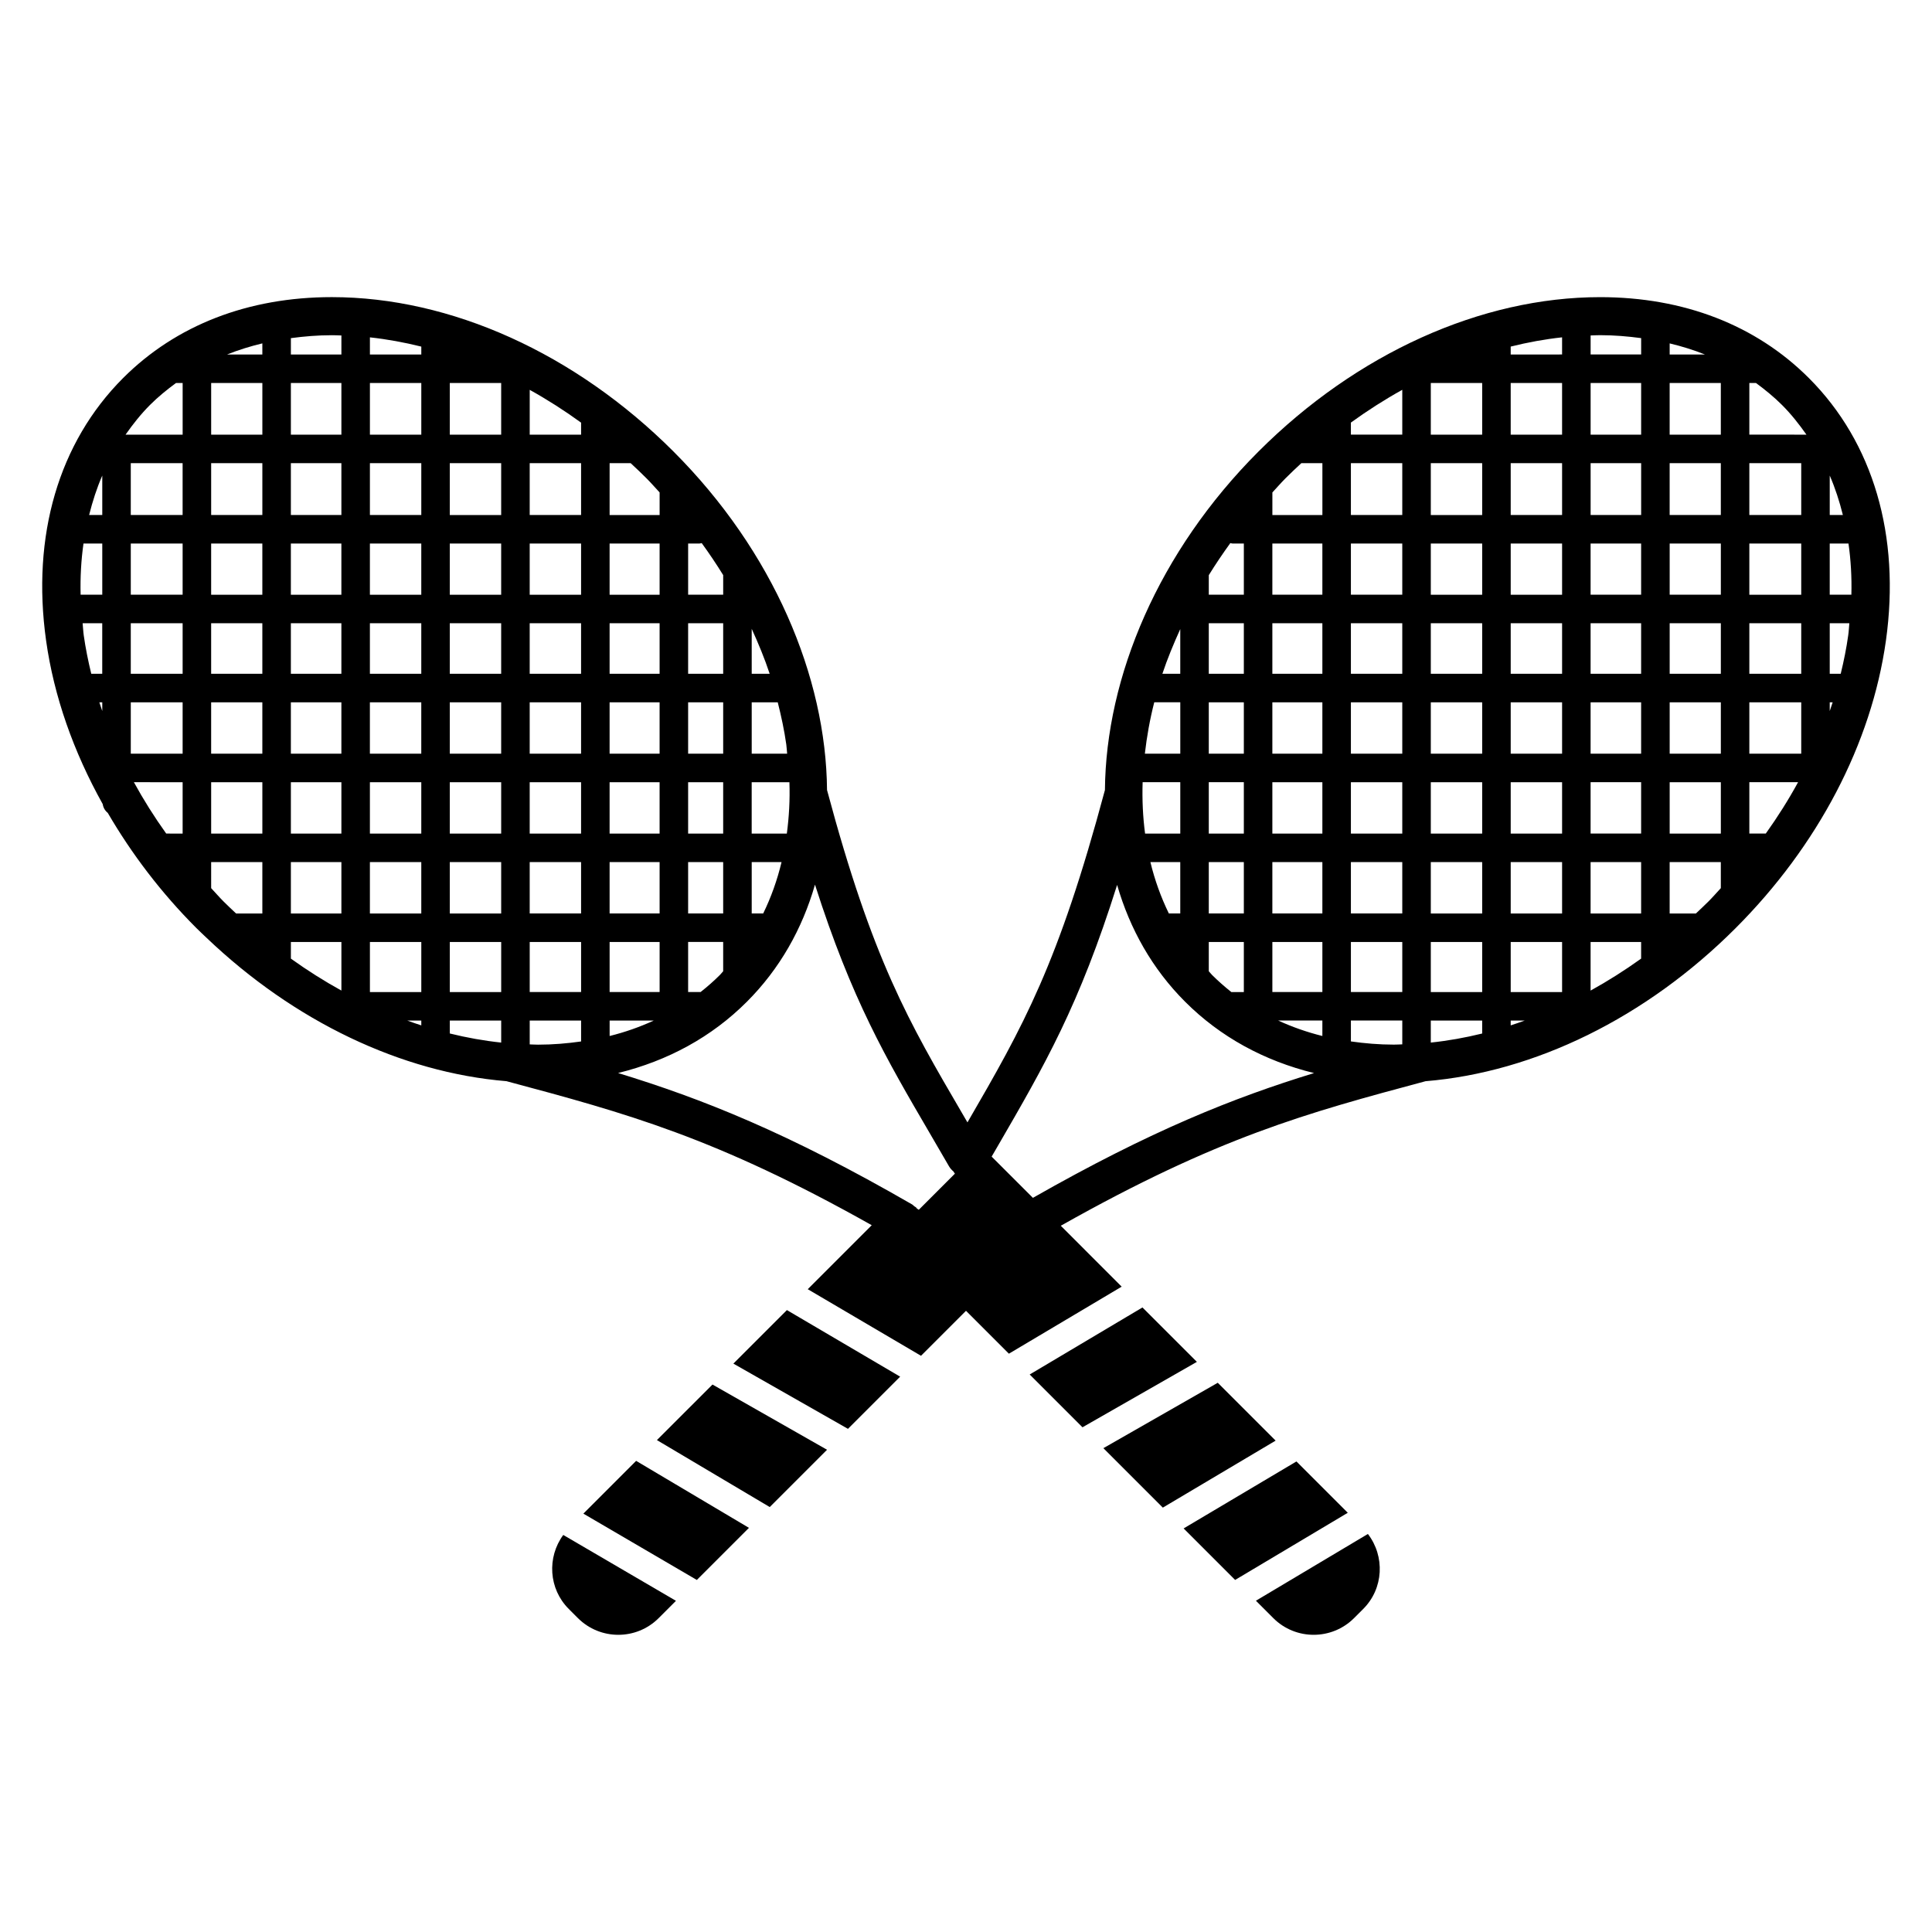 <?xml version="1.0" encoding="UTF-8"?>
<!-- Uploaded to: ICON Repo, www.svgrepo.com, Generator: ICON Repo Mixer Tools -->
<svg fill="#000000" width="800px" height="800px" version="1.1" viewBox="144 144 512 512" xmlns="http://www.w3.org/2000/svg">
 <g>
  <path d="m446.76 490.49-29.883 17.766 13.992 13.992 30.32-17.34z"/>
  <path d="m487.57 531.3-29.898 17.75 13.648 13.648 29.855-17.797z"/>
  <path d="m466.72 510.45-30.312 17.332 15.754 15.754 29.891-17.754z"/>
  <path d="m476.83 568.21 4.613 4.609c2.941 2.949 6.82 4.422 10.688 4.422 3.879 0 7.754-1.477 10.707-4.422l2.43-2.43c5.422-5.426 5.793-13.945 1.238-19.871z"/>
  <path d="m623.36 244.18c-14.02-14.02-33.141-21.434-55.305-21.434-31.539 0-64.531 14.906-90.531 40.898-26.512 26.512-40.449 59.711-40.707 89.727-12.367 46.152-21.539 62.398-36.43 88.074-0.414-0.707-0.855-1.473-1.258-2.16-14.383-24.617-23.891-40.879-35.957-85.918-0.258-30.016-14.199-63.219-40.707-89.727-25.996-25.992-58.992-40.898-90.523-40.898-22.156 0-41.281 7.41-55.309 21.434-17.07 17.07-24.32 41.781-20.418 69.586 2.07 14.777 7.269 29.469 15.004 43.332 0.145 0.945 0.621 1.758 1.34 2.332 6.332 10.871 14.176 21.219 23.547 30.582 0.863 0.863 1.75 1.676 2.625 2.516 0.012 0.004 0.016 0.016 0.023 0.02 23.227 22.168 51.605 35.684 79.457 37.98 31.906 8.543 55.473 14.922 96.809 38.172l-16.957 16.957 30.012 17.645 11.926-11.922 11.367 11.367 29.887-17.766-16.137-16.141c41.73-23.508 65.07-29.836 96.672-38.305 28.91-2.379 58.422-16.82 82.117-40.516 21.895-21.891 36.051-48.969 39.883-76.246 3.891-27.809-3.359-52.52-20.43-69.59zm-11.406 120.72h-4.359v-13.613h12.918c-2.535 4.652-5.402 9.191-8.559 13.613zm-15.184 17.984c-1.102 1.098-2.223 2.144-3.336 3.199h-6.957v-13.621h13.559v6.906c-1.094 1.168-2.125 2.375-3.266 3.516zm-146.88-52.77h6.898v13.617h-9.387c0.512-4.504 1.32-9.043 2.488-13.617zm20.16-42.191c0.195 0.031 0.371 0.117 0.578 0.117h3.004v13.562h-9.289v-5.176c1.773-2.871 3.684-5.703 5.707-8.504zm18.82-21.18h5.578v13.742h-13.254v-5.981c1.16-1.246 2.254-2.519 3.465-3.734 1.383-1.383 2.789-2.711 4.211-4.027zm13.133 140.15v-13.262h13.617v13.262zm13.617 7.555v6.316c-0.746 0.02-1.496 0.07-2.242 0.07-3.926 0-7.691-0.328-11.375-0.848v-5.543zm-50.43-12.094c-0.309-0.309-0.551-0.656-0.848-0.961v-7.754h9.289v13.262h-3.316c-1.785-1.426-3.5-2.926-5.125-4.547zm-18.379-51.066h9.977v13.617h-9.328c-0.59-4.426-0.797-8.973-0.648-13.617zm17.531 0h9.289v13.617h-9.289zm72.453-105.79v13.688h-13.617v-13.688zm0 21.246v13.742h-13.617v-13.742zm63.242 13.734h-13.559v-13.738h13.559zm7.559-13.734h13.75v13.738h-13.75zm-49.625 34.863h-13.617v-13.562l13.617-0.004zm7.555-13.57h13.391v13.566h-13.391zm-7.555 21.129v13.391h-13.617v-13.391zm-21.176-7.559h-13.617v-13.562h13.617zm0 7.559v13.391h-13.617v-13.391zm0 20.949v13.617h-13.617v-13.617zm-21.176-7.559h-13.617v-13.391h13.617zm0 7.559v13.617h-13.617v-13.617zm0 21.176v13.617h-13.617v-13.617zm-21.176-7.559h-13.254v-13.617h13.254zm0 7.559v13.617h-13.254v-13.617zm0 21.172v13.613h-13.254v-13.613zm7.559 0h13.617v13.613h-13.617zm21.176 0 13.617-0.004v13.621h-13.617zm0-7.555v-13.617h13.617v13.613zm21.176-13.617h13.617v13.613h-13.617zm0-7.559v-13.617h13.617v13.617zm21.172-13.617h13.391v13.617h-13.391zm0-7.559v-13.391h13.391v13.391zm20.957-13.391h13.559v13.391h-13.559zm0-7.559v-13.566h13.559v13.566zm-7.559-21.129h-13.391v-13.738h13.391zm-20.953 0-13.617 0.004v-13.742h13.617zm-42.352 0.004h-13.617v-13.742h13.617zm0 7.559v13.562h-13.617v-13.562zm-21.176 13.566h-13.254v-13.562h13.254zm0 7.559v13.391h-13.254v-13.391zm-20.812 13.391h-9.289v-13.391h9.289zm0 7.559v13.617h-9.289v-13.617zm0 42.348v13.613h-9.289v-13.613zm7.559 21.172h13.254v13.262h-13.254zm41.988 0.004h13.617v13.262h-13.617zm21.176 0h13.617v13.262h-13.617zm0-7.555v-13.621h13.617v13.621zm21.172-13.625h13.391v13.621h-13.391zm0-7.559v-13.613h13.391v13.613zm20.957-13.609h13.559v13.613h-13.559zm0-7.559v-13.617h13.559v13.617zm21.113-13.617h13.75v13.617h-13.75zm0-7.559v-13.391h13.75v13.391zm0-20.949v-13.566h13.75v13.566zm21.305-13.57h4.969c0.621 4.367 0.887 8.898 0.766 13.566h-5.738v-13.566zm0-7.559v-10.453c1.445 3.32 2.578 6.828 3.481 10.453zm-21.305-21.289v-13.688h1.762c2.414 1.777 4.742 3.672 6.879 5.805 2.43 2.422 4.535 5.106 6.492 7.879l-15.133-0.004zm-7.559-13.691v13.688h-13.559v-13.688zm-13.555-7.555v-2.941c3.231 0.777 6.359 1.742 9.344 2.941zm-7.559 21.246h-13.391v-13.688h13.391zm-20.953 0h-13.617v-13.688h13.617zm-13.617-21.246v-2.098c4.535-1.129 9.082-1.961 13.617-2.449v4.543zm-28.734 9.359v11.879h-13.617v-3.195c4.43-3.203 8.973-6.106 13.617-8.684zm-58.836 63.41v11.844h-4.738c1.32-3.961 2.961-7.91 4.738-11.844zm0 61.75v13.613h-3.023c-2.098-4.301-3.738-8.848-4.891-13.613zm37.66 41.988v4.098c-4.102-1.02-8.012-2.398-11.707-4.098zm28.734 5.84v-5.836h13.617v3.438c-4.535 1.113-9.078 1.926-13.617 2.398zm21.176-5.836h3.727c-1.238 0.449-2.488 0.875-3.727 1.281zm21.172-7.941v-12.871h13.391v4.398c-4.356 3.125-8.828 5.953-13.391 8.473zm63.375-76.398h0.777c-0.246 0.77-0.516 1.547-0.777 2.316zm0-7.559v-13.391h5.195c-0.105 1.074-0.137 2.117-0.297 3.199-0.473 3.406-1.16 6.805-1.988 10.191zm-49.977-88.953v4.336h-13.391v-5.043c0.836-0.023 1.684-0.074 2.527-0.074 3.738 0 7.336 0.312 10.863 0.781zm-188.49 210.77c1.633 2.801 3.332 5.703 5.094 8.758 0.309 0.527 0.715 0.945 1.152 1.32 0.137 0.188 0.211 0.406 0.383 0.578l-9.574 9.578c-0.145-0.145-0.344-0.207-0.504-0.332-0.074-0.082-0.102-0.18-0.172-0.258-0.16-0.16-0.367-0.227-0.539-0.359-0.176-0.137-0.301-0.324-0.504-0.441-33.004-19.055-55.703-28.047-77.973-34.855 13.215-3.246 24.824-9.566 34.133-18.887 8.707-8.707 14.68-19.312 18.051-31.039 9.727 30.445 18.766 45.926 30.453 65.938zm-206.67-193.07c2.137-2.137 4.469-4.031 6.879-5.805h1.762v13.688l-15.133 0.004c1.953-2.781 4.066-5.457 6.492-7.887zm151.89 45.105v5.195h-9.289v-13.562h3.004c0.211 0 0.387-0.09 0.59-0.117 2.023 2.781 3.918 5.609 5.695 8.484zm-169.46 15.953c-0.152-1.082-0.18-2.125-0.297-3.199h5.199v13.391h-2.91c-0.824-3.387-1.512-6.785-1.992-10.191zm12.465-3.195h13.742v13.391h-13.742zm13.738-42.422v13.738h-13.738v-13.738zm84.422-21.246v13.688h-13.617v-13.688zm0 21.246v13.742h-13.617v-13.742zm75.703 98.164h-9.316v-13.617h10c0.164 4.695-0.102 9.223-0.684 13.617zm-16.871 0h-9.289v-13.617h9.289zm0 36.484c-0.297 0.312-0.539 0.66-0.84 0.957-1.621 1.621-3.34 3.125-5.129 4.539h-3.32v-13.262h9.289zm-9.289-15.316v-13.613h9.289v13.613zm-20.809-34.785h13.25v13.617h-13.25zm-7.559 13.617h-13.617v-13.617h13.617zm7.559-21.176v-13.617h13.25v13.617zm-7.559 0h-13.617v-13.617h13.617zm-21.176 0h-13.617v-13.617h13.617zm7.559-21.176v-13.391h13.617v13.391zm-7.559 0h-13.617v-13.391h13.617zm-21.172 0h-13.617v-13.391h13.617zm7.555-20.949v-13.562h13.617v13.562zm-7.555 0h-13.617v-13.566l13.617 0.004zm-21.176 0h-13.387v-13.566h13.387zm-20.945 0h-13.566v-13.566h13.566zm0 7.559v13.391h-13.566v-13.391zm7.559 0h13.387v13.391h-13.387zm13.387 20.949v13.617h-13.387v-13.617zm7.555 0h13.617v13.617h-13.617zm13.621 21.176v13.613h-13.617v-13.613zm7.555 0h13.617v13.617l-13.617-0.004zm13.617 21.172v13.617h-13.617v-13.621zm7.559 0h13.617v13.613h-13.617zm21.176 0h13.25v13.613h-13.25zm20.809-28.73v-13.617h9.289v13.617zm0-21.176v-13.391h9.289v13.391zm-7.559 0h-13.25v-13.391h13.25zm-13.25-20.949v-13.562h13.25v13.562zm-7.559 0h-13.617v-13.562h13.617zm-13.617-21.125v-13.742h13.617v13.742zm-28.73 0-13.617-0.004v-13.738h13.617zm-21.176-0.004h-13.387v-13.738h13.387zm-20.945 0h-13.566v-13.738h13.566zm-21.129 7.559v13.566h-13.738v-13.566zm0 42.078v13.617h-13.738v-13.617zm7.559 0h13.566v13.617h-13.566zm13.57 21.176v13.613h-13.566v-13.613zm7.559 0h13.387v13.613h-13.387zm13.387 21.168v13.621h-13.387v-13.621zm7.555 0h13.617v13.621h-13.617zm13.621 21.18v13.262h-13.617v-13.262zm7.555 0h13.617v13.262h-13.617zm21.176-0.004h13.617v13.262h-13.617zm21.176 0h13.25v13.262h-13.25zm11.707 20.816c-3.699 1.703-7.602 3.078-11.703 4.098v-4.098zm28.992-28.375h-3.043v-13.613h7.906c-1.152 4.805-2.781 9.352-4.863 13.613zm-3.043-42.344v-13.617h6.898c0.941 3.719 1.742 7.453 2.266 11.184 0.117 0.828 0.133 1.617 0.227 2.434zm0-21.176v-11.91c1.789 3.93 3.438 7.894 4.758 11.91zm-24.406-42.074h-13.25v-13.742h5.578c1.422 1.316 2.828 2.644 4.207 4.031 1.211 1.211 2.309 2.484 3.465 3.727zm-20.809-21.293h-13.617v-11.879c4.641 2.578 9.191 5.481 13.617 8.691zm-42.348-21.246h-13.617v-4.543c4.535 0.492 9.082 1.324 13.617 2.449zm0 7.555v13.688h-13.617v-13.688zm-21.176 13.691h-13.387v-13.688h13.387zm-20.945 0h-13.566v-13.688h13.566zm-9.355-21.246c2.992-1.199 6.121-2.168 9.352-2.949v2.949zm-33.07 32.082v10.453h-3.484c0.91-3.621 2.035-7.133 3.484-10.453zm0 18.012v13.566h-5.738c-0.117-4.676 0.141-9.199 0.762-13.566zm0 42.078v2.316c-0.266-0.77-0.527-1.547-0.777-2.316zm21.297 21.176v13.613l-4.352-0.004c-3.164-4.422-6.019-8.961-8.566-13.613zm7.559 21.168h13.566v13.621h-6.957c-1.125-1.055-2.242-2.102-3.34-3.199-1.145-1.145-2.176-2.352-3.269-3.516zm21.129 21.18h13.387v12.867c-4.559-2.516-9.035-5.34-13.387-8.465zm34.562 20.816v1.281c-1.246-0.402-2.484-0.832-3.719-1.281zm7.555 0h13.617v5.836c-4.535-0.48-9.082-1.289-13.617-2.41zm21.176-0.004h13.617v5.543c-3.68 0.52-7.453 0.848-11.375 0.848-0.746 0-1.496-0.051-2.242-0.07zm-49.906-181.55v5.043h-13.387v-4.336c3.523-0.469 7.117-0.777 10.855-0.777 0.844-0.008 1.688 0.043 2.531 0.07zm172.32 217.61 1.578-2.711c12.566-21.68 21.617-37.332 31.676-69.293 3.375 11.699 9.34 22.289 18.027 30.969 9.32 9.324 20.938 15.648 34.164 18.898-21.285 6.523-43.156 15.211-74.508 33.066z"/>
  <path d="m298.6 545.13 30.066 17.574 13.816-13.809-29.902-17.754z"/>
  <path d="m318.09 525.64 29.902 17.746 15.184-15.184-30.359-17.285z"/>
  <path d="m338.35 505.37 30.371 17.289 13.828-13.828-30.012-17.645z"/>
  <path d="m294.73 570.39 2.43 2.434c2.953 2.941 6.82 4.418 10.695 4.418 3.879 0 7.75-1.477 10.695-4.422l4.586-4.586-29.867-17.457c-4.336 5.918-3.887 14.273 1.461 19.613z"/>
 </g>
</svg>